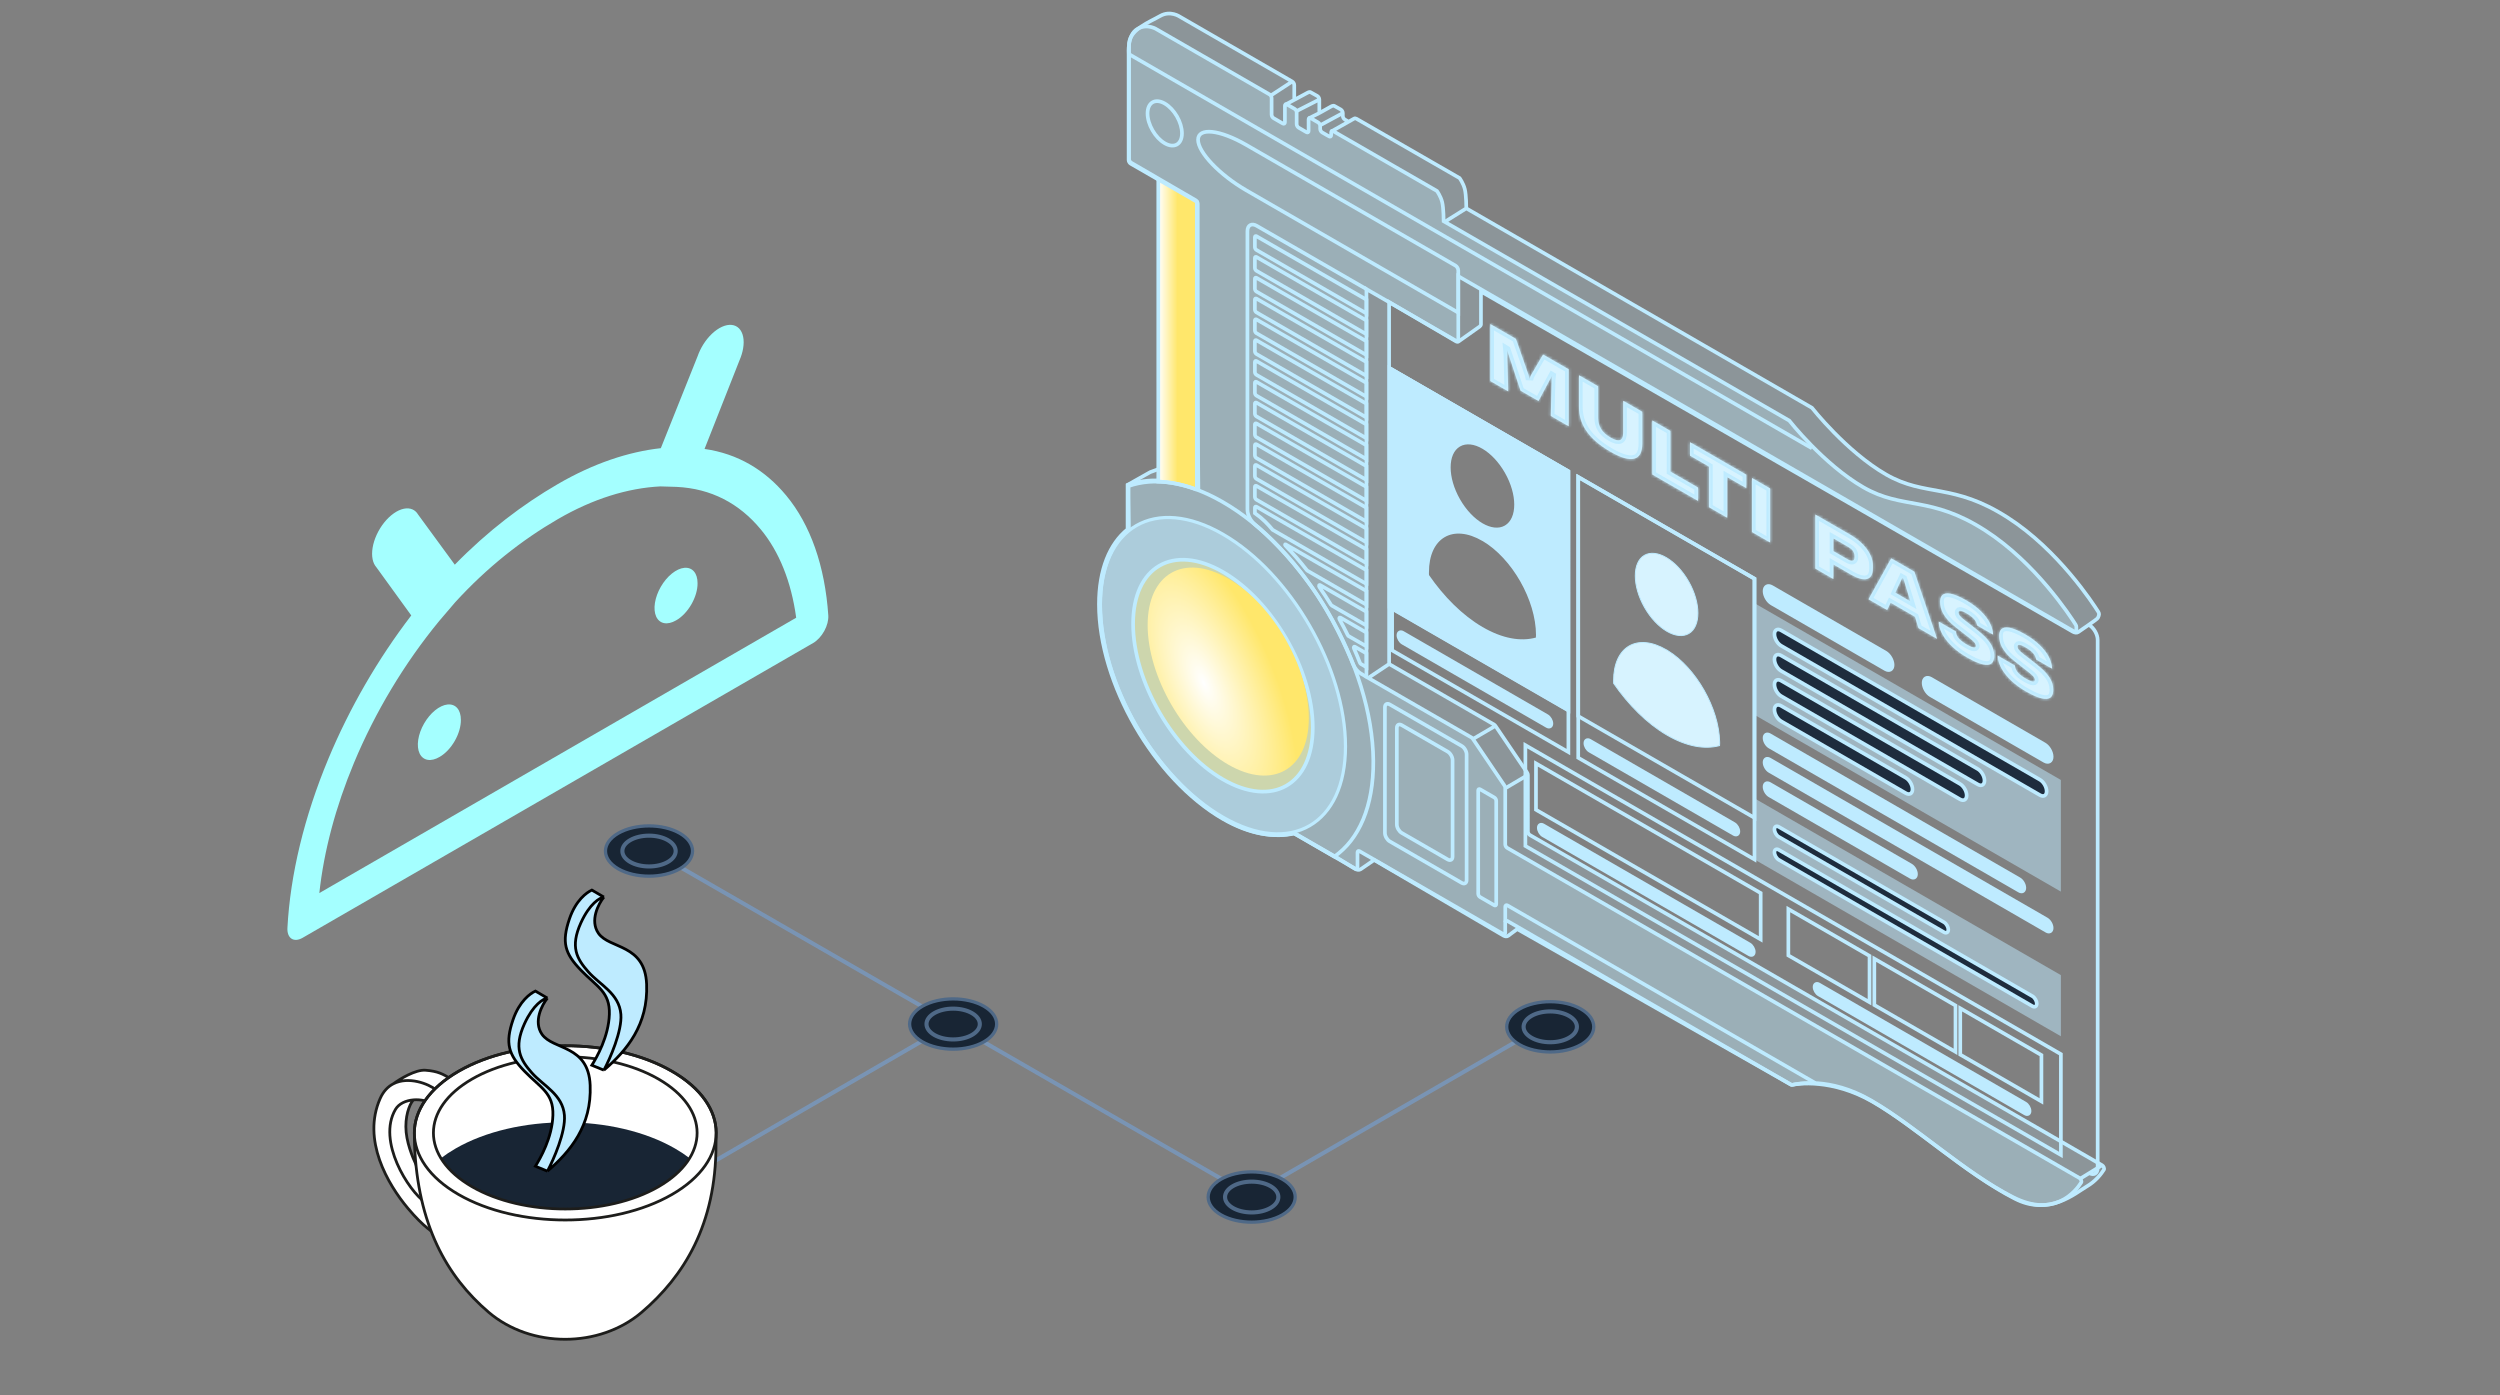 <svg width="896" height="500" viewBox="0 0 896 500" fill="none" xmlns="http://www.w3.org/2000/svg">
<rect x="0" y="0" width="896" height="500" fill="#808080" stroke="none"/>
<path fill-rule="evenodd" clip-rule="evenodd" d="M141.13 183.989C142.342 183.136 143.569 182.571 144.73 182.33C145.891 182.089 146.962 182.178 147.872 182.589C148.688 182.958 149.358 183.58 149.85 184.421L162.998 202.381C174.848 190.246 187.393 180.76 199.931 173.486C212.675 166.092 225.156 161.922 236.839 160.625L250.047 127.607C250.538 126.206 251.206 124.817 252.018 123.512C252.928 122.049 253.999 120.725 255.16 119.625C256.321 118.525 257.548 117.673 258.76 117.126C259.973 116.578 261.144 116.347 262.198 116.446C263.252 116.545 264.165 116.973 264.879 117.702C265.593 118.431 266.092 119.444 266.343 120.676C266.595 121.909 266.593 123.333 266.338 124.857C266.106 126.246 265.668 127.689 265.05 129.11L252.508 160.904C264.39 162.605 274.144 168.387 281.78 177.59C290.473 188.068 295.659 202.843 296.862 220.562C296.976 222.241 296.455 224.263 295.425 226.141C294.394 228.02 292.947 229.584 291.431 230.46L108.449 336.114C106.945 336.982 105.508 337.094 104.479 336.422C103.449 335.751 102.919 334.356 103.014 332.568C104.026 313.465 109.066 292.63 117.667 271.992C125.267 253.758 135.429 236.197 147.396 220.573L134.839 203.236C134.221 202.53 133.783 201.592 133.551 200.471C133.296 199.242 133.295 197.819 133.546 196.297C133.797 194.774 134.296 193.185 135.01 191.631C135.725 190.078 136.638 188.595 137.692 187.278C138.746 185.962 139.918 184.841 141.13 183.989ZM157.412 222.557C144.979 237.671 134.474 255.16 126.867 273.412C120.286 289.202 116.058 305.122 114.45 320.072L285.354 221.392C283.598 208.517 279.27 197.7 272.638 189.707C264.906 180.387 254.855 175.1 242.471 174.498L236.657 174.326C225.037 174.918 212.579 178.725 199.957 186.048M157.412 222.557L163.098 215.9C174.562 203.327 187.096 193.509 199.957 186.048" fill="#A4FFFF"/>
<path d="M238.007 223.325C239.275 223.571 240.766 223.233 242.291 222.352C243.308 221.785 244.319 220.985 245.263 220C246.206 219.015 247.064 217.864 247.783 216.618C248.503 215.371 249.07 214.053 249.452 212.743C249.833 211.433 250.02 210.157 250.003 208.992C250.003 207.23 249.551 205.769 248.703 204.793C247.856 203.818 246.652 203.371 245.243 203.511C243.834 203.65 242.283 204.369 240.787 205.576C239.291 206.784 237.917 208.426 236.839 210.294C235.76 212.163 235.026 214.174 234.728 216.074C234.43 217.973 234.583 219.676 235.167 220.967C235.75 222.258 236.739 223.078 238.007 223.325Z" fill="#A4FFFF"/>
<path d="M153.277 272.322C154.562 272.54 156.066 272.169 157.596 271.255C158.603 270.674 159.599 269.867 160.528 268.882C161.456 267.896 162.298 266.752 163.003 265.515C163.709 264.278 164.265 262.974 164.638 261.679C165.011 260.384 165.194 259.123 165.177 257.97C165.177 256.202 164.721 254.737 163.868 253.762C163.015 252.787 161.803 252.345 160.386 252.493C158.969 252.642 157.412 253.374 155.913 254.595C154.414 255.817 153.04 257.474 151.967 259.355C150.894 261.235 150.17 263.254 149.887 265.155C149.604 267.056 149.776 268.753 150.379 270.029C150.983 271.305 151.992 272.103 153.277 272.322Z" fill="#A4FFFF"/>
<path d="M447 429L556 366" stroke="#7994B4" stroke-width="1.472" stroke-miterlimit="10"/>
<path d="M227 433L341 367" stroke="#7994B4" stroke-width="1.472" stroke-miterlimit="10"/>
<path d="M449 429L232 304" stroke="#7994B4" stroke-width="1.472" stroke-miterlimit="10"/>
<path d="M459.638 435.387C453.544 438.906 443.666 438.906 437.571 435.387C431.476 431.869 431.476 426.158 437.571 422.64C443.666 419.12 453.544 419.12 459.638 422.64C465.733 426.158 465.733 431.869 459.638 435.387Z" fill="#182534" stroke="#4F6987" stroke-width="1.178" stroke-miterlimit="10"/>
<path d="M448.609 434.537C453.887 434.537 458.163 432.065 458.163 429.017C458.163 425.966 453.887 423.496 448.609 423.496C443.333 423.496 439.055 425.966 439.055 429.017C439.055 432.065 443.333 434.537 448.609 434.537Z" fill="#182534" stroke="#4F6987" stroke-width="1.472" stroke-miterlimit="10"/>
<path d="M566.638 374.387C560.544 377.906 550.666 377.906 544.571 374.387C538.476 370.869 538.476 365.158 544.571 361.64C550.666 358.12 560.544 358.12 566.638 361.64C572.733 365.158 572.733 370.869 566.638 374.387Z" fill="#182534" stroke="#4F6987" stroke-width="1.178" stroke-miterlimit="10"/>
<path d="M555.609 373.537C560.887 373.537 565.163 371.065 565.163 368.017C565.163 364.966 560.887 362.496 555.609 362.496C550.333 362.496 546.055 364.966 546.055 368.017C546.055 371.065 550.333 373.537 555.609 373.537Z" fill="#182534" stroke="#4F6987" stroke-width="1.472" stroke-miterlimit="10"/>
<path d="M352.638 373.387C346.544 376.906 336.666 376.906 330.571 373.387C324.476 369.869 324.476 364.158 330.571 360.64C336.666 357.12 346.544 357.12 352.638 360.64C358.733 364.158 358.733 369.869 352.638 373.387Z" fill="#182534" stroke="#4F6987" stroke-width="1.178" stroke-miterlimit="10"/>
<path d="M341.609 372.537C346.887 372.537 351.163 370.065 351.163 367.017C351.163 363.966 346.887 361.496 341.609 361.496C336.333 361.496 332.055 363.966 332.055 367.017C332.055 370.065 336.333 372.537 341.609 372.537Z" fill="#182534" stroke="#4F6987" stroke-width="1.472" stroke-miterlimit="10"/>
<path d="M243.638 311.387C237.544 314.906 227.666 314.906 221.571 311.387C215.476 307.869 215.476 302.158 221.571 298.64C227.666 295.12 237.544 295.12 243.638 298.64C249.733 302.158 249.733 307.869 243.638 311.387Z" fill="#182534" stroke="#4F6987" stroke-width="1.178" stroke-miterlimit="10"/>
<path d="M232.609 310.537C237.887 310.537 242.163 308.065 242.163 305.017C242.163 301.966 237.887 299.496 232.609 299.496C227.333 299.496 223.055 301.966 223.055 305.017C223.055 308.065 227.333 310.537 232.609 310.537Z" fill="#182534" stroke="#4F6987" stroke-width="1.472" stroke-miterlimit="10"/>
<path d="M146.201 433.066C138.947 424.414 129.667 408.557 136.241 393.717C137.403 391.094 139.069 389.422 140.964 388.438C143.316 386.703 148.915 383.299 152.49 383.57C156.959 383.908 158.819 384.959 161.61 386.699L158.172 400.736L157.807 398.739C156.539 395.471 152.189 393.877 148.226 394.19C147.332 394.963 145.458 398.436 145.458 403.78C145.458 409.125 147.911 414.886 149.094 417.395L152.49 431.008L156.326 442.372C155.522 441.922 151.896 439.859 146.201 433.066Z" fill="white"/>
<path d="M156.326 390.636C153.535 388.379 146.331 385.651 140.964 388.438M156.326 390.636C159.017 389.904 161.61 386.699 161.61 386.699M156.326 390.636L158.172 400.736M152.49 431.008L156.326 442.372C155.522 441.922 151.896 439.859 146.201 433.066C138.947 424.414 129.667 408.557 136.241 393.717C137.403 391.094 139.069 389.422 140.964 388.438M152.49 431.008C146.393 426.864 135.057 408.939 141.737 397.607C142.968 395.519 145.506 394.405 148.226 394.19M152.49 431.008L149.094 417.395C147.911 414.886 145.458 409.125 145.458 403.78C145.458 398.436 147.332 394.963 148.226 394.19M158.172 400.736C158.172 396.13 152.926 393.819 148.226 394.19M158.172 400.736L161.61 386.699M140.964 388.438C143.316 386.703 148.915 383.299 152.49 383.57C156.959 383.908 158.819 384.959 161.61 386.699" stroke="#1D1D1B" stroke-miterlimit="10"/>
<path d="M256.681 405.832C256.597 397.904 251.317 389.992 240.839 383.943C219.715 371.748 185.467 371.748 164.343 383.943C153.738 390.065 148.458 398.096 148.5 406.12C148.505 406.989 148.567 410.24 148.567 410.24C149.742 438.896 159.994 457.404 175.14 470.316C190.285 483.229 214.842 483.229 229.988 470.316C245.134 457.404 256.615 438.896 256.615 410.24C256.615 410.24 256.69 406.731 256.681 405.832Z" fill="white" stroke="#1D1D1B" stroke-miterlimit="10"/>
<path d="M169.189 425.319C187.642 435.973 217.562 435.973 236.015 425.319C241.18 422.338 244.899 418.838 247.173 415.11C245.607 413.907 243.877 412.753 241.981 411.659C220.233 399.103 184.971 399.103 163.223 411.659C161.327 412.753 159.597 413.907 158.031 415.11C160.305 418.838 164.024 422.338 169.189 425.319Z" fill="#182534"/>
<path fill-rule="evenodd" clip-rule="evenodd" d="M164.343 428.104C185.467 440.299 219.715 440.299 240.839 428.104C261.963 415.909 261.963 396.138 240.839 383.943C219.715 371.748 185.467 371.748 164.343 383.943C143.219 396.138 143.219 415.909 164.343 428.104ZM169.178 425.313C187.631 435.966 217.551 435.966 236.004 425.313C254.458 414.66 254.458 397.387 236.004 386.734C217.551 376.081 187.631 376.081 169.178 386.734C150.724 397.387 150.724 414.66 169.178 425.313Z" stroke="#1D1D1B" stroke-miterlimit="10"/>
<path d="M196.201 419.747L191.883 417.98C193.649 415.123 197.901 407.745 198.161 399.725C198.421 391.705 193.739 389.883 187.957 383.9C182.175 377.917 180.993 373.928 183.854 365.518C186.143 358.789 190.074 356.037 191.883 355.199L196.201 357.719C194.238 360.14 191.098 366.12 194.238 370.674C198.164 376.366 210.923 374.404 211.512 388.929C212.101 403.455 204.446 412.68 196.201 419.747Z" fill="#BEEBFF"/>
<path d="M196.201 419.747L191.883 417.98C193.649 415.123 197.901 407.745 198.161 399.725C198.421 391.705 193.739 389.883 187.957 383.9C182.175 377.917 180.993 373.928 183.854 365.518C186.143 358.789 190.074 356.037 191.883 355.199L196.201 357.719M196.201 419.747C198.426 415.559 202.757 405.692 202.286 399.725C201.697 392.266 194.739 389.171 190.617 384.507C186.495 379.843 184.031 375.581 187.957 366.944C191.098 360.035 194.762 357.915 196.201 357.719M196.201 419.747C204.446 412.68 212.101 403.455 211.512 388.929C210.923 374.404 198.164 376.366 194.238 370.674C191.098 366.12 194.238 360.14 196.201 357.719" stroke="black"/>
<path d="M216.436 383.548L212.117 381.781C213.884 378.923 218.135 371.546 218.395 363.526C218.655 355.506 213.973 353.684 208.191 347.701C202.41 341.718 201.227 337.729 204.089 329.318C206.378 322.59 210.308 319.838 212.117 319L216.436 321.519C214.473 323.94 211.332 329.921 214.473 334.475C218.399 340.167 231.158 338.204 231.746 352.73C232.335 367.256 224.68 376.481 216.436 383.548Z" fill="#BEEBFF"/>
<path d="M216.436 383.548L212.117 381.781C213.884 378.923 218.135 371.546 218.395 363.526C218.655 355.506 213.973 353.684 208.191 347.701C202.41 341.718 201.227 337.729 204.089 329.318C206.378 322.59 210.308 319.838 212.117 319L216.436 321.519M216.436 383.548C218.66 379.36 222.992 369.493 222.521 363.526C221.932 356.067 214.974 352.972 210.852 348.308C206.729 343.644 204.266 339.382 208.191 330.745C211.332 323.836 214.996 321.716 216.436 321.519M216.436 383.548C224.68 376.481 232.335 367.256 231.746 352.73C231.158 338.204 218.399 340.167 214.473 334.475C211.332 329.921 214.473 323.94 216.436 321.519" stroke="black"/>
<path d="M748.727 224C750.424 224.979 751.799 227.362 751.799 229.321L751.807 418.629C751.807 420.588 750.431 421.383 748.734 420.403" stroke="#BEEBFF" stroke-width="1.322" stroke-miterlimit="10"/>
<path d="M472.844 35.662C472.844 35.194 472.515 34.625 472.11 34.391L469.705 33.05C469.3 32.816 468.632 33.231 468.632 33.231L463.862 35.79L463.862 30.489C463.862 30.021 463.532 29.452 463.127 29.218L422.848 5.973C422.843 5.969 419.453 3.612 415.762 5.742C412.075 7.871 405.179 10.421 404.66 15.433L404.66 57.041C404.66 57.508 404.989 58.078 405.394 58.312L428.545 71.769C428.95 72.003 429.279 72.573 429.279 73.04L429.279 169.208C419.818 165.529 419.523 166.632 412.377 169.163L412.245 169.21L404.247 173.713L404.553 189.751C398.149 194.942 394.297 204.144 394.298 216.608C394.299 244.931 414.189 279.37 438.725 293.529C448.198 298.996 456.889 300.349 464.099 298.678L479.138 307.357L485.593 311.349C486.377 311.834 487.133 311.904 487.661 311.54L492.5 308.214L538.796 335.293C539.448 335.675 540.07 335.718 540.505 335.407C541.228 334.889 542.446 334.004 543.775 332.982L641.897 388.739C642.051 388.828 642.2 388.859 642.325 388.828C643.933 388.413 656.537 386.426 671.247 394.915C687.091 404.059 704.538 420.61 722.186 429.636C734.502 435.935 743.828 427.578 747.895 425.218C751.147 423.331 753.14 420.64 754.024 419.236C754.285 418.821 753.932 417.937 753.378 417.617L548.331 299.284C547.926 299.05 547.597 298.48 547.597 298.013L547.596 277.742C547.596 277.482 547.492 277.176 547.314 276.912L535.964 260.146C535.836 259.957 535.677 259.803 535.514 259.709L497.862 237.98L497.857 108.277L521.85 122.354C522.178 122.547 522.492 122.568 522.711 122.413L529.772 117.414C529.772 117.414 530.774 116.889 530.774 116.249L530.773 104.484L742.888 226.397C743.634 226.826 744.344 226.876 744.847 226.531C746.653 225.297 750.974 222.327 751.552 221.79C752.286 221.109 752.286 220.085 752.286 220.085C752.286 219.842 752.199 219.562 752.04 219.309C750.163 216.315 737.732 197.184 719.646 185.547C699.983 172.896 690.175 178.255 675.936 170.038C661.698 161.821 649.398 146.157 649.398 146.157L525.525 74.671C525.525 74.654 525.524 69.96 524.99 67.802C524.455 65.641 523.117 63.827 523.117 63.827L486.164 42.563C485.864 42.39 485.576 42.361 485.362 42.481L484.845 42.771L483.344 43.615L482.002 42.841C481.597 42.607 481.268 42.037 481.268 41.57L481.268 40.523C481.268 40.056 480.939 39.486 480.534 39.252L478.233 37.963C477.828 37.73 477.122 38.131 477.122 38.131L472.844 40.524L472.844 39.871L472.844 35.662Z" fill="#BEEBFF" fill-opacity="0.2"/>
<path d="M472.844 35.662C472.844 35.194 472.515 34.625 472.11 34.391L469.705 33.05C469.3 32.816 468.632 33.231 468.632 33.231L463.862 35.79M472.844 35.662L472.844 39.871L472.844 40.524M472.844 35.662L468.632 37.812M481.268 40.523C481.268 40.056 480.939 39.486 480.534 39.252L478.233 37.963C477.828 37.73 477.122 38.131 477.122 38.131L472.844 40.524M481.268 40.523L481.268 41.57C481.268 42.037 481.597 42.607 482.002 42.841L483.344 43.615M481.268 40.523L473.006 44.967M525.525 74.671C525.525 74.654 525.524 69.96 524.99 67.802C524.455 65.641 523.117 63.827 523.117 63.827L486.164 42.563C485.864 42.39 485.576 42.361 485.362 42.481L484.845 42.771L483.344 43.615M525.525 74.671L649.398 146.157C649.398 146.157 661.698 161.821 675.936 170.038C690.175 178.255 699.983 172.896 719.646 185.547C737.732 197.184 750.163 216.315 752.04 219.309C752.199 219.562 752.286 219.842 752.286 220.085C752.286 220.085 752.286 221.109 751.552 221.79C750.974 222.327 746.653 225.297 744.847 226.531C744.344 226.876 743.634 226.826 742.888 226.397L530.773 104.484L530.774 116.249C530.774 116.889 529.772 117.414 529.772 117.414L522.711 122.413C522.492 122.568 522.178 122.547 521.85 122.354L497.857 108.277L497.862 237.98M525.525 74.671L517.658 79.593M497.862 237.98L535.514 259.709C535.677 259.803 535.836 259.957 535.964 260.146M497.862 237.98L490.59 242.839M535.964 260.146L547.314 276.912C547.492 277.176 547.596 277.482 547.596 277.742M535.964 260.146L528.234 264.67M547.596 277.742L547.597 298.013C547.597 298.48 547.926 299.05 548.331 299.284L753.378 417.617M547.596 277.742L539.82 282.323M753.378 417.617C753.932 417.937 754.285 418.821 754.024 419.236C753.14 420.64 751.147 423.331 747.895 425.218C743.828 427.578 734.502 435.935 722.186 429.636C704.538 420.61 687.091 404.059 671.247 394.915C656.537 386.426 643.933 388.413 642.325 388.828C642.2 388.859 642.051 388.828 641.897 388.739L543.775 332.982C542.446 334.004 541.228 334.889 540.505 335.407C540.07 335.718 539.448 335.674 538.796 335.293L492.5 308.214L487.661 311.54C487.133 311.904 486.377 311.834 485.593 311.349L479.138 307.357L464.099 298.678C456.889 300.349 448.198 298.996 438.725 293.529C414.189 279.37 394.299 244.931 394.298 216.608C394.297 204.144 398.149 194.942 404.553 189.751L404.247 173.713L412.245 169.21L412.377 169.163C419.523 166.632 419.818 165.529 429.279 169.208L429.279 73.04C429.279 72.573 428.95 72.003 428.545 71.769L405.394 58.312C404.989 58.078 404.66 57.508 404.66 57.041L404.66 15.433C405.179 10.421 412.075 7.871 415.762 5.742C419.453 3.612 422.843 5.969 422.848 5.973L463.127 29.218M753.378 417.617L745.267 422.618M463.127 29.218C463.532 29.452 463.862 30.021 463.862 30.489L463.862 35.79M463.127 29.218L455.311 34.334M477.122 47.114L483.344 43.615M464.596 39.872C464.596 39.872 465.794 39.26 466.561 38.868M469.164 42.358L472.844 40.524M468.632 37.812C468.632 37.812 467.37 38.456 466.561 38.868M468.632 37.812L466.561 38.868M463.862 35.79L460.621 37.529" stroke="#BEEBFF" stroke-width="1.322"/>
<path d="M583.845 231.553C587.243 229.562 591.971 229.829 597.235 232.916L597.813 233.256L597.806 233.242C602.836 236.37 607.385 241.495 610.717 247.346C614.069 253.233 616.18 259.839 616.313 265.854L616.32 266.434C616.31 266.727 616.306 266.97 616.288 267.22C611.015 268.645 604.487 267.556 597.399 263.416C590.269 259.251 583.674 252.641 578.337 244.912C578.317 244.599 578.288 244.291 578.314 244.019L578.315 244.011L578.315 244.003C578.31 237.834 580.445 233.544 583.845 231.553ZM589.339 199.05C591.484 197.793 594.327 198.167 597.217 199.858C600.102 201.546 602.998 204.531 605.211 208.417C607.424 212.303 608.525 216.339 608.525 219.718C608.525 223.103 607.423 225.789 605.276 227.047C603.131 228.303 600.288 227.93 597.398 226.239C594.513 224.551 591.617 221.566 589.404 217.68C587.192 213.794 586.089 209.758 586.089 206.378C586.089 202.993 587.192 200.308 589.339 199.05Z" fill="#D7F3FF" stroke="#BEEBFF" stroke-width="0.359"/>
<path d="M463.988 39.018C464.393 39.251 464.722 39.821 464.722 40.288L464.722 44.497C464.722 44.965 465.051 45.534 465.456 45.768L468.266 47.389C468.671 47.623 469 47.433 469 46.966L469 42.757C469 42.289 469.329 42.099 469.734 42.333L472.412 43.878C472.816 44.111 473.145 44.681 473.146 45.148L473.146 46.195C473.146 46.662 473.475 47.232 473.879 47.466L476.356 48.895C476.761 49.128 477.09 48.938 477.09 48.471L477.09 47.424C477.09 46.957 477.419 46.767 477.824 47L514.995 68.445C514.995 68.445 516.333 70.258 516.868 72.42C517.402 74.578 517.403 79.271 517.403 79.288L641.275 150.753C641.275 150.753 653.575 166.415 667.814 174.63C682.052 182.844 691.861 177.484 711.524 190.131C729.61 201.766 742.04 220.894 743.918 223.888C744.076 224.14 744.164 224.421 744.164 224.664L744.164 225.945C744.164 226.413 743.835 226.603 743.43 226.369L522.65 98.995L522.651 121.453C522.651 122.093 522.204 122.351 521.65 122.031L489.735 103.619L489.74 242.602L527.392 264.325C527.555 264.419 527.714 264.573 527.842 264.762L539.192 281.527C539.37 281.79 539.474 282.096 539.474 282.356L539.475 302.627C539.475 303.095 539.804 303.664 540.209 303.898L745.256 422.196C745.81 422.515 746.163 423.399 745.902 423.815C743.911 426.976 736.302 436.653 721.372 429.021C703.725 419.998 686.277 403.45 670.434 394.309C655.724 385.823 643.953 388.411 642.345 388.826C642.22 388.857 642.07 388.826 641.916 388.737L540.21 330.059C539.805 329.826 539.476 330.016 539.476 330.483L539.476 334.345C539.476 334.812 539.147 335.002 538.742 334.769L487.263 305.069C486.859 304.836 486.53 305.026 486.53 305.493L486.53 310.976C486.53 311.443 486.201 311.633 485.796 311.4L478.708 307.31L463.669 298.634C456.458 300.307 447.768 298.955 438.295 293.49C413.759 279.334 393.869 244.899 393.868 216.575C393.867 204.112 397.719 194.909 404.123 189.717L404.122 173.847L404.254 173.8C411.401 171.268 420.038 171.644 429.499 175.321L428.566 72.958C428.566 72.491 428.237 71.921 427.832 71.688L405.233 58.65C404.829 58.416 404.499 57.846 404.499 57.379L404.498 19.332C404.496 19.308 403.953 12.508 407.639 10.379C411.33 8.247 414.721 10.604 414.725 10.608L455.005 33.846C455.41 34.08 455.739 34.65 455.739 35.117L455.739 41.092C455.739 41.559 456.068 42.129 456.473 42.362L459.776 44.268C460.181 44.501 460.51 44.311 460.51 43.844L460.51 37.858C460.51 37.391 460.839 37.201 461.244 37.435L463.988 39.018Z" fill="#BEEBFF" fill-opacity="0.3" stroke="#BEEBFF" stroke-width="1.322"/>
<path d="M438.292 191.463C462.552 205.458 482.22 239.506 482.221 267.509C482.222 295.513 462.556 306.869 438.296 292.873C414.036 278.877 394.369 244.83 394.368 216.827C394.367 188.824 414.032 177.467 438.292 191.463Z" fill="#BEEBFF" fill-opacity="0.5" stroke="#BEEBFF" stroke-width="1.152"/>
<path d="M438.301 279.331C456.083 289.59 470.497 281.266 470.497 260.74C470.496 240.214 456.08 215.258 438.298 205C420.517 194.742 406.102 203.065 406.103 223.591C406.104 244.117 420.519 269.073 438.301 279.331Z" fill="#FFE76B" fill-opacity="0.4" stroke="#BEEBFF" stroke-width="1.322" stroke-miterlimit="10"/>
<path d="M440.199 274.033C456.151 283.235 469.082 275.768 469.081 257.354C469.08 238.941 456.148 216.553 440.196 207.35C424.244 198.148 411.313 205.615 411.314 224.029C411.314 242.442 424.247 264.83 440.199 274.033Z" fill="url(#paint0_radial_23481_157123)"/>
<path d="M417.446 51.346C420.855 53.312 423.618 51.717 423.618 47.782C423.618 43.847 420.855 39.062 417.446 37.096C414.037 35.129 411.274 36.725 411.274 40.66C411.274 44.595 414.037 49.379 417.446 51.346Z" stroke="#BEEBFF" stroke-width="1.322" stroke-miterlimit="10"/>
<path d="M522.642 96.929L522.643 112.052L446.686 68.222C437.13 62.708 429.383 54.594 429.383 50.098C429.383 45.601 437.13 46.427 446.685 51.941L521.638 95.191C522.192 95.511 522.642 96.29 522.642 96.929Z" stroke="#BEEBFF" stroke-width="1.322" stroke-miterlimit="10"/>
<path d="M428.948 175.499L428.945 72.319L415.125 64.348L415.129 172.621C419.45 172.736 424.085 173.675 428.948 175.496L428.948 175.499Z" fill="url(#paint1_linear_23481_157123)" stroke="#BEEBFF" stroke-width="1.322" stroke-miterlimit="10"/>
<path d="M464.051 298.813L478.231 306.994C487.014 300.883 492.324 289.066 492.193 272.675C491.92 238.397 467.646 196.756 438.087 179.832C425.359 172.543 413.675 170.954 404.477 174.213L404.478 189.922" stroke="#BEEBFF" stroke-width="1.322" stroke-miterlimit="10"/>
<path d="M404.5 19.336L649.401 160.668" stroke="#BEEBFF" stroke-width="1.322" stroke-miterlimit="10"/>
<path d="M489.743 242.579L487.742 241.425C486.582 240.756 485.507 239.439 484.901 237.947C482.841 232.873 477.464 220.57 469.804 209.938C461.499 198.405 453.633 191.188 449.698 187.92C448.171 186.651 447.082 184.463 447.082 182.657L447.078 82.853C447.078 80.729 448.57 79.868 450.409 80.929L489.737 103.616" stroke="#BEEBFF" stroke-width="1.322" stroke-miterlimit="10"/>
<path d="M450.328 84.665L489.736 107.406L489.736 112.335L450.328 89.595C450.008 89.41 449.75 88.963 449.75 88.594L449.75 84.999C449.75 84.63 450.008 84.481 450.328 84.665Z" stroke="#BEEBFF" stroke-width="1.322" stroke-miterlimit="10"/>
<path d="M450.328 92.122L489.736 114.863L489.736 119.792L450.328 97.052C450.008 96.867 449.75 96.42 449.75 96.051L449.75 92.456C449.75 92.087 450.008 91.938 450.328 92.122Z" stroke="#BEEBFF" stroke-width="1.322" stroke-miterlimit="10"/>
<path d="M450.328 99.579L489.736 122.32L489.736 127.249L450.328 104.509C450.008 104.324 449.75 103.877 449.75 103.508L449.75 99.913C449.75 99.544 450.008 99.395 450.328 99.579Z" stroke="#BEEBFF" stroke-width="1.322" stroke-miterlimit="10"/>
<path d="M450.328 107.036L489.736 129.777L489.736 134.706L450.328 111.966C450.008 111.781 449.75 111.334 449.75 110.965L449.75 107.37C449.75 107.001 450.008 106.852 450.328 107.036Z" stroke="#BEEBFF" stroke-width="1.322" stroke-miterlimit="10"/>
<path d="M450.328 114.497L489.736 137.238L489.736 142.167L450.328 119.427C450.008 119.242 449.75 118.795 449.75 118.426L449.75 114.831C449.75 114.462 450.008 114.313 450.328 114.497Z" stroke="#BEEBFF" stroke-width="1.322" stroke-miterlimit="10"/>
<path d="M450.328 121.958L489.736 144.699L489.736 149.628L450.328 126.888C450.008 126.703 449.75 126.256 449.75 125.887L449.75 122.292C449.75 121.923 450.008 121.774 450.328 121.958Z" stroke="#BEEBFF" stroke-width="1.322" stroke-miterlimit="10"/>
<path d="M450.328 129.415L489.736 152.156L489.736 157.085L450.328 134.345C450.008 134.16 449.75 133.713 449.75 133.344L449.75 129.749C449.75 129.38 450.008 129.231 450.328 129.415Z" stroke="#BEEBFF" stroke-width="1.322" stroke-miterlimit="10"/>
<path d="M450.328 136.872L489.736 159.613L489.736 164.542L450.328 141.802C450.008 141.617 449.75 141.17 449.75 140.801L449.75 137.206C449.75 136.837 450.008 136.688 450.328 136.872Z" stroke="#BEEBFF" stroke-width="1.322" stroke-miterlimit="10"/>
<path d="M450.328 144.329L489.736 167.07L489.736 171.999L450.328 149.259C450.008 149.074 449.75 148.627 449.75 148.258L449.75 144.663C449.75 144.294 450.008 144.145 450.328 144.329Z" stroke="#BEEBFF" stroke-width="1.322" stroke-miterlimit="10"/>
<path d="M450.328 151.79L489.736 174.531L489.736 179.46L450.328 156.72C450.008 156.535 449.75 156.088 449.75 155.719L449.75 152.124C449.75 151.755 450.008 151.606 450.328 151.79Z" stroke="#BEEBFF" stroke-width="1.322" stroke-miterlimit="10"/>
<path d="M450.328 159.247L489.736 181.988L489.736 186.917L450.328 164.177C450.008 163.992 449.75 163.545 449.75 163.176L449.75 159.581C449.75 159.212 450.008 159.063 450.328 159.247Z" stroke="#BEEBFF" stroke-width="1.322" stroke-miterlimit="10"/>
<path d="M450.328 166.704L489.736 189.445L489.736 194.374L450.328 171.634C450.008 171.449 449.75 171.002 449.75 170.633L449.75 167.038C449.75 166.669 450.008 166.52 450.328 166.704Z" stroke="#BEEBFF" stroke-width="1.322" stroke-miterlimit="10"/>
<path d="M450.328 174.161L489.736 196.902L489.736 201.831L450.328 179.091C450.008 178.906 449.75 178.459 449.75 178.09L449.75 174.495C449.75 174.126 450.008 173.977 450.328 174.161Z" stroke="#BEEBFF" stroke-width="1.322" stroke-miterlimit="10"/>
<path d="M489.742 209.291L456.108 189.882C454.533 187.971 452.566 185.884 449.758 183.916L449.758 181.956C449.758 181.587 450.016 181.438 450.336 181.622L489.744 204.363L489.744 209.292L489.742 209.291Z" stroke="#BEEBFF" stroke-width="1.322" stroke-miterlimit="10"/>
<path d="M487.77 237.984L489.742 239.122L489.742 234.194L485.618 231.815C485.262 231.61 485.059 231.952 485.258 232.403C486.008 234.098 486.721 235.802 487.393 237.518C487.472 237.719 487.614 237.894 487.77 237.984Z" stroke="#BEEBFF" stroke-width="1.322" stroke-miterlimit="10"/>
<path d="M468.531 204.507L489.744 216.748L489.744 211.82L460.767 195.099C460.535 194.965 460.471 195.3 460.687 195.523C463.376 198.313 465.964 201.288 468.422 204.409C468.455 204.45 468.49 204.484 468.528 204.506L468.531 204.507Z" stroke="#BEEBFF" stroke-width="1.322" stroke-miterlimit="10"/>
<path d="M477.292 217.019L489.743 224.203L489.743 219.275L473.172 209.714C472.751 209.471 472.574 209.986 472.912 210.471C474.33 212.508 475.694 214.596 477.001 216.72C477.082 216.851 477.186 216.958 477.292 217.019Z" stroke="#BEEBFF" stroke-width="1.322" stroke-miterlimit="10"/>
<path d="M483.347 227.97L489.745 231.661L489.744 226.733L480.416 221.351C480.035 221.131 479.834 221.543 480.094 222.013C481.11 223.848 482.081 225.706 483.006 227.582C483.089 227.75 483.215 227.891 483.347 227.968L483.347 227.97Z" stroke="#BEEBFF" stroke-width="1.322" stroke-miterlimit="10"/>
<path d="M539.485 330.459L539.484 324.964C539.484 324.456 539.842 324.249 540.282 324.503L650.602 388.166" stroke="#BEEBFF" stroke-width="1.322" stroke-miterlimit="10"/>
<path d="M523.879 267.353L498.104 252.483C497.136 251.925 496.352 252.378 496.352 253.495L496.353 298.527C496.353 299.644 497.138 301.002 498.105 301.56L523.881 316.429C524.849 316.988 525.633 316.535 525.633 315.418L525.632 270.386C525.632 269.269 524.847 267.911 523.879 267.353Z" stroke="#BEEBFF" stroke-width="1.322" stroke-miterlimit="10"/>
<path d="M518.848 269.395L502.377 259.893C501.409 259.335 500.625 259.788 500.625 260.905L500.626 295.489C500.626 296.606 501.411 297.964 502.378 298.522L518.85 308.024C519.817 308.582 520.602 308.129 520.602 307.012L520.6 272.428C520.6 271.311 519.816 269.953 518.848 269.395Z" stroke="#BEEBFF" stroke-width="1.322" stroke-miterlimit="10"/>
<path d="M535.575 285.834L530.457 282.881C530.088 282.669 529.789 282.841 529.789 283.267L529.79 320.351C529.791 320.777 530.089 321.294 530.458 321.507L535.577 324.459C535.946 324.672 536.245 324.499 536.245 324.074L536.243 286.99C536.243 286.564 535.944 286.047 535.575 285.834Z" stroke="#BEEBFF" stroke-width="1.322" stroke-miterlimit="10"/>
<mask id="path-58-inside-1_23481_157123" fill="white">
<path d="M540.072 125.298L540.047 125.283L540.225 127.248L540.545 140.275L534.118 136.567L534.117 116.141L543.311 121.446L547.826 134.359L548.17 136.001L548.54 134.744L553.028 127.054L562.222 132.36L562.222 152.786L555.796 149.077L556.127 136.438L556.305 134.652L556.267 134.63L551.396 143.732L544.957 140.015L540.072 125.298Z"/>
<path d="M588.592 147.578L588.592 159.005C588.592 160.543 588.35 161.761 587.866 162.66C587.381 163.559 586.663 164.133 585.711 164.385C584.759 164.636 583.573 164.558 582.153 164.153C580.742 163.752 579.106 163.015 577.244 161.94C575.204 160.763 573.465 159.544 572.028 158.283C570.592 157.022 569.419 155.724 568.509 154.39C567.608 153.06 566.949 151.691 566.532 150.281C566.116 148.862 565.907 147.411 565.907 145.927L565.907 134.486L572.767 138.446L572.768 149.9C572.768 151.294 573.125 152.575 573.839 153.742C574.553 154.91 575.696 155.947 577.269 156.855C578.06 157.311 578.736 157.602 579.297 157.728C579.858 157.854 580.321 157.838 580.686 157.681C581.052 157.514 581.32 157.21 581.49 156.768C581.66 156.326 581.745 155.764 581.745 155.08L581.744 143.626L588.592 147.578Z"/>
<path d="M592.17 170.068L592.17 150.694L598.681 154.439L598.682 169.024L608.594 174.745L608.594 179.547L592.17 170.068Z"/>
<path d="M619.039 171.015L619.039 185.575L612.516 181.81L612.515 167.25L605.689 163.311L605.689 158.483L625.865 170.127L625.865 174.954L619.039 171.015Z"/>
<path d="M627.911 190.695L627.91 171.307L634.422 175.065L634.423 194.452L627.911 190.695Z"/>
<path d="M671.24 203.74C671.24 204.841 671.051 205.705 670.672 206.331C670.3 206.954 669.772 207.349 669.086 207.516C668.4 207.684 667.581 207.638 666.629 207.379C665.677 207.12 664.62 206.655 663.458 205.984L657.08 202.303L657.08 207.528L650.593 203.784L650.592 184.397L663.191 191.668C664.394 192.362 665.487 193.133 666.471 193.983C667.464 194.838 668.311 195.736 669.013 196.679C669.723 197.627 670.272 198.601 670.659 199.601C671.047 200.593 671.24 201.58 671.24 202.562L671.24 203.74ZM664.644 199.242C664.644 198.866 664.588 198.522 664.475 198.209C664.37 197.901 664.22 197.618 664.027 197.362C663.833 197.105 663.595 196.865 663.313 196.642C663.038 196.424 662.732 196.217 662.393 196.022L657.092 192.962L657.092 197.508L662.26 200.491C662.575 200.672 662.873 200.806 663.155 200.892C663.446 200.983 663.7 201.01 663.918 200.974C664.144 200.934 664.321 200.823 664.45 200.641C664.58 200.451 664.644 200.172 664.644 199.805L664.644 199.242Z"/>
<path d="M669.667 214.792L677.8 200.098L686.127 204.904L694.261 228.985L687.568 225.123L686.333 221.068L677.595 216.025L676.36 218.655L669.667 214.792ZM679.289 212.406L684.651 215.5L682.194 207.423L681.758 207.172L679.289 212.406Z"/>
<path d="M714.728 235.034C714.736 237.13 713.905 238.213 712.234 238.282C710.564 238.342 708.103 237.434 704.852 235.558C703.206 234.608 701.757 233.589 700.506 232.5C699.264 231.416 698.219 230.313 697.372 229.192C696.532 228.076 695.899 226.968 695.471 225.868C695.044 224.767 694.83 223.73 694.83 222.757L701.002 226.319C701.027 226.658 701.095 227.009 701.208 227.373C701.321 227.728 701.519 228.099 701.801 228.483C702.084 228.868 702.471 229.271 702.963 229.692C703.464 230.109 704.113 230.547 704.912 231.008C705.59 231.4 706.138 231.674 706.558 231.83C706.986 231.992 707.316 232.072 707.55 232.07C707.792 232.073 707.954 232.017 708.035 231.901C708.123 231.782 708.168 231.641 708.168 231.479C708.168 231.308 708.131 231.133 708.059 230.955C707.994 230.781 707.881 230.592 707.72 230.388C707.566 230.18 707.361 229.959 707.102 229.724C706.844 229.482 706.526 229.208 706.146 228.904L700.906 224.804C699.857 223.985 698.973 223.18 698.255 222.39C697.545 221.605 696.972 220.835 696.536 220.08C696.1 219.324 695.79 218.586 695.604 217.864C695.419 217.134 695.326 216.415 695.326 215.706C695.326 215.211 695.386 214.755 695.507 214.338C695.636 213.926 695.842 213.58 696.124 213.299C696.415 213.022 696.794 212.831 697.262 212.726C697.73 212.62 698.307 212.629 698.993 212.751C699.687 212.879 700.498 213.133 701.426 213.515C702.362 213.893 703.435 214.431 704.645 215.13C706.315 216.094 707.752 217.098 708.954 218.141C710.164 219.19 711.161 220.247 711.943 221.314C712.734 222.376 713.319 223.427 713.698 224.465C714.086 225.508 714.3 226.511 714.34 227.473L708.603 224.162C708.539 223.809 708.434 223.458 708.288 223.11C708.151 222.766 707.937 222.416 707.647 222.061C707.364 221.702 706.985 221.333 706.509 220.956C706.033 220.579 705.432 220.181 704.706 219.762C704.141 219.436 703.677 219.211 703.314 219.087C702.951 218.954 702.664 218.891 702.455 218.898C702.253 218.91 702.112 218.973 702.031 219.089C701.958 219.201 701.922 219.333 701.922 219.487C701.922 219.658 701.954 219.839 702.019 220.03C702.091 220.217 702.209 220.416 702.37 220.629C702.531 220.842 702.749 221.078 703.023 221.339C703.306 221.605 703.661 221.899 704.089 222.223L708.313 225.493C709.515 226.434 710.524 227.311 711.338 228.123C712.162 228.939 712.823 229.731 713.323 230.497C713.824 231.256 714.183 232.005 714.401 232.745C714.619 233.486 714.728 234.249 714.728 235.034Z"/>
<path d="M735.884 247.243C735.892 249.34 735.061 250.422 733.391 250.491C731.721 250.552 729.26 249.644 726.008 247.767C724.362 246.817 722.914 245.798 721.663 244.709C720.42 243.625 719.375 242.523 718.528 241.402C717.689 240.286 717.056 239.178 716.628 238.077C716.2 236.977 715.986 235.94 715.986 234.967L722.159 238.529C722.183 238.867 722.252 239.218 722.365 239.582C722.478 239.938 722.675 240.308 722.958 240.693C723.24 241.078 723.628 241.481 724.12 241.901C724.62 242.318 725.27 242.757 726.068 243.218C726.746 243.609 727.295 243.883 727.714 244.04C728.142 244.201 728.473 244.281 728.707 244.28C728.949 244.283 729.11 244.226 729.191 244.111C729.28 243.991 729.324 243.85 729.324 243.688C729.324 243.517 729.288 243.343 729.215 243.164C729.151 242.99 729.038 242.802 728.876 242.597C728.723 242.389 728.517 242.168 728.259 241.934C728.001 241.691 727.682 241.417 727.303 241.113L722.062 237.013C721.013 236.194 720.13 235.39 719.411 234.6C718.701 233.814 718.128 233.044 717.693 232.289C717.257 231.534 716.946 230.795 716.761 230.074C716.575 229.343 716.482 228.624 716.482 227.915C716.482 227.42 716.543 226.964 716.664 226.548C716.793 226.135 716.999 225.789 717.281 225.508C717.571 225.232 717.951 225.041 718.419 224.935C718.887 224.83 719.464 224.838 720.149 224.961C720.843 225.088 721.654 225.343 722.582 225.725C723.518 226.102 724.591 226.641 725.802 227.339C727.472 228.303 728.908 229.307 730.11 230.351C731.321 231.399 732.317 232.457 733.1 233.523C733.891 234.585 734.476 235.636 734.855 236.674C735.242 237.717 735.456 238.72 735.496 239.682L729.76 236.372C729.695 236.019 729.59 235.668 729.445 235.319C729.308 234.975 729.094 234.626 728.803 234.27C728.521 233.911 728.142 233.543 727.666 233.166C727.19 232.788 726.588 232.39 725.862 231.971C725.297 231.645 724.833 231.42 724.47 231.296C724.107 231.163 723.821 231.1 723.611 231.107C723.409 231.119 723.268 231.183 723.187 231.298C723.115 231.41 723.079 231.543 723.079 231.696C723.079 231.867 723.111 232.048 723.175 232.239C723.248 232.426 723.365 232.626 723.526 232.839C723.688 233.051 723.906 233.288 724.18 233.549C724.462 233.814 724.817 234.109 725.245 234.432L729.469 237.702C730.671 238.644 731.68 239.52 732.495 240.332C733.318 241.148 733.98 241.94 734.48 242.707C734.98 243.465 735.339 244.214 735.557 244.955C735.775 245.695 735.884 246.458 735.884 247.243Z"/>
</mask>
<path d="M540.072 125.298L540.047 125.283L540.225 127.248L540.545 140.275L534.118 136.567L534.117 116.141L543.311 121.446L547.826 134.359L548.17 136.001L548.54 134.744L553.028 127.054L562.222 132.36L562.222 152.786L555.796 149.077L556.127 136.438L556.305 134.652L556.267 134.63L551.396 143.732L544.957 140.015L540.072 125.298Z" fill="#D7F3FF"/>
<path d="M588.592 147.578L588.592 159.005C588.592 160.543 588.35 161.761 587.866 162.66C587.381 163.559 586.663 164.133 585.711 164.385C584.759 164.636 583.573 164.558 582.153 164.153C580.742 163.752 579.106 163.015 577.244 161.94C575.204 160.763 573.465 159.544 572.028 158.283C570.592 157.022 569.419 155.724 568.509 154.39C567.608 153.06 566.949 151.691 566.532 150.281C566.116 148.862 565.907 147.411 565.907 145.927L565.907 134.486L572.767 138.446L572.768 149.9C572.768 151.294 573.125 152.575 573.839 153.742C574.553 154.91 575.696 155.947 577.269 156.855C578.06 157.311 578.736 157.602 579.297 157.728C579.858 157.854 580.321 157.838 580.686 157.681C581.052 157.514 581.32 157.21 581.49 156.768C581.66 156.326 581.745 155.764 581.745 155.08L581.744 143.626L588.592 147.578Z" fill="#D7F3FF"/>
<path d="M592.17 170.068L592.17 150.694L598.681 154.439L598.682 169.024L608.594 174.745L608.594 179.547L592.17 170.068Z" fill="#D7F3FF"/>
<path d="M619.039 171.015L619.039 185.575L612.516 181.81L612.515 167.25L605.689 163.311L605.689 158.483L625.865 170.127L625.865 174.954L619.039 171.015Z" fill="#D7F3FF"/>
<path d="M627.911 190.695L627.91 171.307L634.422 175.065L634.423 194.452L627.911 190.695Z" fill="#D7F3FF"/>
<path d="M671.24 203.74C671.24 204.841 671.051 205.705 670.672 206.331C670.3 206.954 669.772 207.349 669.086 207.516C668.4 207.684 667.581 207.638 666.629 207.379C665.677 207.12 664.62 206.655 663.458 205.984L657.08 202.303L657.08 207.528L650.593 203.784L650.592 184.397L663.191 191.668C664.394 192.362 665.487 193.133 666.471 193.983C667.464 194.838 668.311 195.736 669.013 196.679C669.723 197.627 670.272 198.601 670.659 199.601C671.047 200.593 671.24 201.58 671.24 202.562L671.24 203.74ZM664.644 199.242C664.644 198.866 664.588 198.522 664.475 198.209C664.37 197.901 664.22 197.618 664.027 197.362C663.833 197.105 663.595 196.865 663.313 196.642C663.038 196.424 662.732 196.217 662.393 196.022L657.092 192.962L657.092 197.508L662.26 200.491C662.575 200.672 662.873 200.806 663.155 200.892C663.446 200.983 663.7 201.01 663.918 200.974C664.144 200.934 664.321 200.823 664.45 200.641C664.58 200.451 664.644 200.172 664.644 199.805L664.644 199.242Z" fill="#D7F3FF"/>
<path d="M669.667 214.792L677.8 200.098L686.127 204.904L694.261 228.985L687.568 225.123L686.333 221.068L677.595 216.025L676.36 218.655L669.667 214.792ZM679.289 212.406L684.651 215.5L682.194 207.423L681.758 207.172L679.289 212.406Z" fill="#D7F3FF"/>
<path d="M714.728 235.034C714.736 237.13 713.905 238.213 712.234 238.282C710.564 238.342 708.103 237.434 704.852 235.558C703.206 234.608 701.757 233.589 700.506 232.5C699.264 231.416 698.219 230.313 697.372 229.192C696.532 228.076 695.899 226.968 695.471 225.868C695.044 224.767 694.83 223.73 694.83 222.757L701.002 226.319C701.027 226.658 701.095 227.009 701.208 227.373C701.321 227.728 701.519 228.099 701.801 228.483C702.084 228.868 702.471 229.271 702.963 229.692C703.464 230.109 704.113 230.547 704.912 231.008C705.59 231.4 706.138 231.674 706.558 231.83C706.986 231.992 707.316 232.072 707.55 232.07C707.792 232.073 707.954 232.017 708.035 231.901C708.123 231.782 708.168 231.641 708.168 231.479C708.168 231.308 708.131 231.133 708.059 230.955C707.994 230.781 707.881 230.592 707.72 230.388C707.566 230.18 707.361 229.959 707.102 229.724C706.844 229.482 706.526 229.208 706.146 228.904L700.906 224.804C699.857 223.985 698.973 223.18 698.255 222.39C697.545 221.605 696.972 220.835 696.536 220.08C696.1 219.324 695.79 218.586 695.604 217.864C695.419 217.134 695.326 216.415 695.326 215.706C695.326 215.211 695.386 214.755 695.507 214.338C695.636 213.926 695.842 213.58 696.124 213.299C696.415 213.022 696.794 212.831 697.262 212.726C697.73 212.62 698.307 212.629 698.993 212.751C699.687 212.879 700.498 213.133 701.426 213.515C702.362 213.893 703.435 214.431 704.645 215.13C706.315 216.094 707.752 217.098 708.954 218.141C710.164 219.19 711.161 220.247 711.943 221.314C712.734 222.376 713.319 223.427 713.698 224.465C714.086 225.508 714.3 226.511 714.34 227.473L708.603 224.162C708.539 223.809 708.434 223.458 708.288 223.11C708.151 222.766 707.937 222.416 707.647 222.061C707.364 221.702 706.985 221.333 706.509 220.956C706.033 220.579 705.432 220.181 704.706 219.762C704.141 219.436 703.677 219.211 703.314 219.087C702.951 218.954 702.664 218.891 702.455 218.898C702.253 218.91 702.112 218.973 702.031 219.089C701.958 219.201 701.922 219.333 701.922 219.487C701.922 219.658 701.954 219.839 702.019 220.03C702.091 220.217 702.209 220.416 702.37 220.629C702.531 220.842 702.749 221.078 703.023 221.339C703.306 221.605 703.661 221.899 704.089 222.223L708.313 225.493C709.515 226.434 710.524 227.311 711.338 228.123C712.162 228.939 712.823 229.731 713.323 230.497C713.824 231.256 714.183 232.005 714.401 232.745C714.619 233.486 714.728 234.249 714.728 235.034Z" fill="#D7F3FF"/>
<path d="M735.884 247.243C735.892 249.34 735.061 250.422 733.391 250.491C731.721 250.552 729.26 249.644 726.008 247.767C724.362 246.817 722.914 245.798 721.663 244.709C720.42 243.625 719.375 242.523 718.528 241.402C717.689 240.286 717.056 239.178 716.628 238.077C716.2 236.977 715.986 235.94 715.986 234.967L722.159 238.529C722.183 238.867 722.252 239.218 722.365 239.582C722.478 239.938 722.675 240.308 722.958 240.693C723.24 241.078 723.628 241.481 724.12 241.901C724.62 242.318 725.27 242.757 726.068 243.218C726.746 243.609 727.295 243.883 727.714 244.04C728.142 244.201 728.473 244.281 728.707 244.28C728.949 244.283 729.11 244.226 729.191 244.111C729.28 243.991 729.324 243.85 729.324 243.688C729.324 243.517 729.288 243.343 729.215 243.164C729.151 242.99 729.038 242.802 728.876 242.597C728.723 242.389 728.517 242.168 728.259 241.934C728.001 241.691 727.682 241.417 727.303 241.113L722.062 237.013C721.013 236.194 720.13 235.39 719.411 234.6C718.701 233.814 718.128 233.044 717.693 232.289C717.257 231.534 716.946 230.795 716.761 230.074C716.575 229.343 716.482 228.624 716.482 227.915C716.482 227.42 716.543 226.964 716.664 226.548C716.793 226.135 716.999 225.789 717.281 225.508C717.571 225.232 717.951 225.041 718.419 224.935C718.887 224.83 719.464 224.838 720.149 224.961C720.843 225.088 721.654 225.343 722.582 225.725C723.518 226.102 724.591 226.641 725.802 227.339C727.472 228.303 728.908 229.307 730.11 230.351C731.321 231.399 732.317 232.457 733.1 233.523C733.891 234.585 734.476 235.636 734.855 236.674C735.242 237.717 735.456 238.72 735.496 239.682L729.76 236.372C729.695 236.019 729.59 235.668 729.445 235.319C729.308 234.975 729.094 234.626 728.803 234.27C728.521 233.911 728.142 233.543 727.666 233.166C727.19 232.788 726.588 232.39 725.862 231.971C725.297 231.645 724.833 231.42 724.47 231.296C724.107 231.163 723.821 231.1 723.611 231.107C723.409 231.119 723.268 231.183 723.187 231.298C723.115 231.41 723.079 231.543 723.079 231.696C723.079 231.867 723.111 232.048 723.175 232.239C723.248 232.426 723.365 232.626 723.526 232.839C723.688 233.051 723.906 233.288 724.18 233.549C724.462 233.814 724.817 234.109 725.245 234.432L729.469 237.702C730.671 238.644 731.68 239.52 732.495 240.332C733.318 241.148 733.98 241.94 734.48 242.707C734.98 243.465 735.339 244.214 735.557 244.955C735.775 245.695 735.884 246.458 735.884 247.243Z" fill="#D7F3FF"/>
<path d="M540.072 125.298L540.047 125.283L540.225 127.248L540.545 140.275L534.118 136.567L534.117 116.141L543.311 121.446L547.826 134.359L548.17 136.001L548.54 134.744L553.028 127.054L562.222 132.36L562.222 152.786L555.796 149.077L556.127 136.438L556.305 134.652L556.267 134.63L551.396 143.732L544.957 140.015L540.072 125.298Z" stroke="#BEEBFF" stroke-width="2.644" mask="url(#path-58-inside-1_23481_157123)"/>
<path d="M588.592 147.578L588.592 159.005C588.592 160.543 588.35 161.761 587.866 162.66C587.381 163.559 586.663 164.133 585.711 164.385C584.759 164.636 583.573 164.558 582.153 164.153C580.742 163.752 579.106 163.015 577.244 161.94C575.204 160.763 573.465 159.544 572.028 158.283C570.592 157.022 569.419 155.724 568.509 154.39C567.608 153.06 566.949 151.691 566.532 150.281C566.116 148.862 565.907 147.411 565.907 145.927L565.907 134.486L572.767 138.446L572.768 149.9C572.768 151.294 573.125 152.575 573.839 153.742C574.553 154.91 575.696 155.947 577.269 156.855C578.06 157.311 578.736 157.602 579.297 157.728C579.858 157.854 580.321 157.838 580.686 157.681C581.052 157.514 581.32 157.21 581.49 156.768C581.66 156.326 581.745 155.764 581.745 155.08L581.744 143.626L588.592 147.578Z" stroke="#BEEBFF" stroke-width="2.644" mask="url(#path-58-inside-1_23481_157123)"/>
<path d="M592.17 170.068L592.17 150.694L598.681 154.439L598.682 169.024L608.594 174.745L608.594 179.547L592.17 170.068Z" stroke="#BEEBFF" stroke-width="2.644" mask="url(#path-58-inside-1_23481_157123)"/>
<path d="M619.039 171.015L619.039 185.575L612.516 181.81L612.515 167.25L605.689 163.311L605.689 158.483L625.865 170.127L625.865 174.954L619.039 171.015Z" stroke="#BEEBFF" stroke-width="2.644" mask="url(#path-58-inside-1_23481_157123)"/>
<path d="M627.911 190.695L627.91 171.307L634.422 175.065L634.423 194.452L627.911 190.695Z" stroke="#BEEBFF" stroke-width="2.644" mask="url(#path-58-inside-1_23481_157123)"/>
<path d="M671.24 203.74C671.24 204.841 671.051 205.705 670.672 206.331C670.3 206.954 669.772 207.349 669.086 207.516C668.4 207.684 667.581 207.638 666.629 207.379C665.677 207.12 664.62 206.655 663.458 205.984L657.08 202.303L657.08 207.528L650.593 203.784L650.592 184.397L663.191 191.668C664.394 192.362 665.487 193.133 666.471 193.983C667.464 194.838 668.311 195.736 669.013 196.679C669.723 197.627 670.272 198.601 670.659 199.601C671.047 200.593 671.24 201.58 671.24 202.562L671.24 203.74ZM664.644 199.242C664.644 198.866 664.588 198.522 664.475 198.209C664.37 197.901 664.22 197.618 664.027 197.362C663.833 197.105 663.595 196.865 663.313 196.642C663.038 196.424 662.732 196.217 662.393 196.022L657.092 192.962L657.092 197.508L662.26 200.491C662.575 200.672 662.873 200.806 663.155 200.892C663.446 200.983 663.7 201.01 663.918 200.974C664.144 200.934 664.321 200.823 664.45 200.641C664.58 200.451 664.644 200.172 664.644 199.805L664.644 199.242Z" stroke="#BEEBFF" stroke-width="2.644" mask="url(#path-58-inside-1_23481_157123)"/>
<path d="M669.667 214.792L677.8 200.098L686.127 204.904L694.261 228.985L687.568 225.123L686.333 221.068L677.595 216.025L676.36 218.655L669.667 214.792ZM679.289 212.406L684.651 215.5L682.194 207.423L681.758 207.172L679.289 212.406Z" stroke="#BEEBFF" stroke-width="2.644" mask="url(#path-58-inside-1_23481_157123)"/>
<path d="M714.728 235.034C714.736 237.13 713.905 238.213 712.234 238.282C710.564 238.342 708.103 237.434 704.852 235.558C703.206 234.608 701.757 233.589 700.506 232.5C699.264 231.416 698.219 230.313 697.372 229.192C696.532 228.076 695.899 226.968 695.471 225.868C695.044 224.767 694.83 223.73 694.83 222.757L701.002 226.319C701.027 226.658 701.095 227.009 701.208 227.373C701.321 227.728 701.519 228.099 701.801 228.483C702.084 228.868 702.471 229.271 702.963 229.692C703.464 230.109 704.113 230.547 704.912 231.008C705.59 231.4 706.138 231.674 706.558 231.83C706.986 231.992 707.316 232.072 707.55 232.07C707.792 232.073 707.954 232.017 708.035 231.901C708.123 231.782 708.168 231.641 708.168 231.479C708.168 231.308 708.131 231.133 708.059 230.955C707.994 230.781 707.881 230.592 707.72 230.388C707.566 230.18 707.361 229.959 707.102 229.724C706.844 229.482 706.526 229.208 706.146 228.904L700.906 224.804C699.857 223.985 698.973 223.18 698.255 222.39C697.545 221.605 696.972 220.835 696.536 220.08C696.1 219.324 695.79 218.586 695.604 217.864C695.419 217.134 695.326 216.415 695.326 215.706C695.326 215.211 695.386 214.755 695.507 214.338C695.636 213.926 695.842 213.58 696.124 213.299C696.415 213.022 696.794 212.831 697.262 212.726C697.73 212.62 698.307 212.629 698.993 212.751C699.687 212.879 700.498 213.133 701.426 213.515C702.362 213.893 703.435 214.431 704.645 215.13C706.315 216.094 707.752 217.098 708.954 218.141C710.164 219.19 711.161 220.247 711.943 221.314C712.734 222.376 713.319 223.427 713.698 224.465C714.086 225.508 714.3 226.511 714.34 227.473L708.603 224.162C708.539 223.809 708.434 223.458 708.288 223.11C708.151 222.766 707.937 222.416 707.647 222.061C707.364 221.702 706.985 221.333 706.509 220.956C706.033 220.579 705.432 220.181 704.706 219.762C704.141 219.436 703.677 219.211 703.314 219.087C702.951 218.954 702.664 218.891 702.455 218.898C702.253 218.91 702.112 218.973 702.031 219.089C701.958 219.201 701.922 219.333 701.922 219.487C701.922 219.658 701.954 219.839 702.019 220.03C702.091 220.217 702.209 220.416 702.37 220.629C702.531 220.842 702.749 221.078 703.023 221.339C703.306 221.605 703.661 221.899 704.089 222.223L708.313 225.493C709.515 226.434 710.524 227.311 711.338 228.123C712.162 228.939 712.823 229.731 713.323 230.497C713.824 231.256 714.183 232.005 714.401 232.745C714.619 233.486 714.728 234.249 714.728 235.034Z" stroke="#BEEBFF" stroke-width="2.644" mask="url(#path-58-inside-1_23481_157123)"/>
<path d="M735.884 247.243C735.892 249.34 735.061 250.422 733.391 250.491C731.721 250.552 729.26 249.644 726.008 247.767C724.362 246.817 722.914 245.798 721.663 244.709C720.42 243.625 719.375 242.523 718.528 241.402C717.689 240.286 717.056 239.178 716.628 238.077C716.2 236.977 715.986 235.94 715.986 234.967L722.159 238.529C722.183 238.867 722.252 239.218 722.365 239.582C722.478 239.938 722.675 240.308 722.958 240.693C723.24 241.078 723.628 241.481 724.12 241.901C724.62 242.318 725.27 242.757 726.068 243.218C726.746 243.609 727.295 243.883 727.714 244.04C728.142 244.201 728.473 244.281 728.707 244.28C728.949 244.283 729.11 244.226 729.191 244.111C729.28 243.991 729.324 243.85 729.324 243.688C729.324 243.517 729.288 243.343 729.215 243.164C729.151 242.99 729.038 242.802 728.876 242.597C728.723 242.389 728.517 242.168 728.259 241.934C728.001 241.691 727.682 241.417 727.303 241.113L722.062 237.013C721.013 236.194 720.13 235.39 719.411 234.6C718.701 233.814 718.128 233.044 717.693 232.289C717.257 231.534 716.946 230.795 716.761 230.074C716.575 229.343 716.482 228.624 716.482 227.915C716.482 227.42 716.543 226.964 716.664 226.548C716.793 226.135 716.999 225.789 717.281 225.508C717.571 225.232 717.951 225.041 718.419 224.935C718.887 224.83 719.464 224.838 720.149 224.961C720.843 225.088 721.654 225.343 722.582 225.725C723.518 226.102 724.591 226.641 725.802 227.339C727.472 228.303 728.908 229.307 730.11 230.351C731.321 231.399 732.317 232.457 733.1 233.523C733.891 234.585 734.476 235.636 734.855 236.674C735.242 237.717 735.456 238.72 735.496 239.682L729.76 236.372C729.695 236.019 729.59 235.668 729.445 235.319C729.308 234.975 729.094 234.626 728.803 234.27C728.521 233.911 728.142 233.543 727.666 233.166C727.19 232.788 726.588 232.39 725.862 231.971C725.297 231.645 724.833 231.42 724.47 231.296C724.107 231.163 723.821 231.1 723.611 231.107C723.409 231.119 723.268 231.183 723.187 231.298C723.115 231.41 723.079 231.543 723.079 231.696C723.079 231.867 723.111 232.048 723.175 232.239C723.248 232.426 723.365 232.626 723.526 232.839C723.688 233.051 723.906 233.288 724.18 233.549C724.462 233.814 724.817 234.109 725.245 234.432L729.469 237.702C730.671 238.644 731.68 239.52 732.495 240.332C733.318 241.148 733.98 241.94 734.48 242.707C734.98 243.465 735.339 244.214 735.557 244.955C735.775 245.695 735.884 246.458 735.884 247.243Z" stroke="#BEEBFF" stroke-width="2.644" mask="url(#path-58-inside-1_23481_157123)"/>
<path d="M738.623 349.488L629.125 286.305L629.126 308.222L738.624 371.405L738.623 349.488Z" fill="#BEEBFF" fill-opacity="0.5"/>
<path d="M738.616 279.538L629.117 216.359L629.119 256.376L738.617 319.555L738.616 279.538Z" fill="#BEEBFF" fill-opacity="0.5"/>
<path d="M738.619 377.815L546.695 267.07L546.697 303.194L738.62 413.939L738.619 377.815Z" stroke="#BEEBFF" stroke-width="1.322" stroke-miterlimit="10"/>
<path d="M631.023 320.074L550.492 273.605L550.493 290.217L631.024 336.685L631.023 320.074Z" stroke="#BEEBFF" stroke-width="1.322" stroke-miterlimit="10"/>
<path d="M670.036 342.592L640.945 325.809L640.946 342.418L670.036 359.202L670.036 342.592Z" stroke="#BEEBFF" stroke-width="1.322" stroke-miterlimit="10"/>
<path d="M634.991 210.371L675.733 233.881C677.15 234.699 678.3 236.689 678.3 238.326C678.3 239.962 677.151 240.626 675.733 239.808L634.991 216.299C633.574 215.481 632.424 213.491 632.424 211.854C632.424 210.217 633.573 209.553 634.991 210.371Z" fill="#BEEBFF" stroke="#BEEBFF" stroke-width="1.322"/>
<path d="M638.35 225.916L731.122 279.451C732.44 280.212 733.509 282.063 733.509 283.585C733.509 285.107 732.44 285.725 731.122 284.964L638.35 231.428C637.032 230.667 635.963 228.816 635.963 227.294C635.963 225.772 637.032 225.155 638.35 225.916Z" fill="#1E2C3D" stroke="#BEEBFF" stroke-width="1.322"/>
<path d="M638.35 234.935L708.857 275.622C710.176 276.383 711.244 278.233 711.244 279.755C711.244 281.278 710.176 281.895 708.858 281.135L638.35 240.448C637.032 239.687 635.963 237.836 635.963 236.314C635.963 234.792 637.032 234.175 638.35 234.935Z" fill="#1E2C3D" stroke="#BEEBFF" stroke-width="1.322"/>
<path d="M638.35 243.955L702.464 280.952C703.782 281.713 704.851 283.563 704.851 285.086C704.851 286.608 703.782 287.226 702.464 286.465L638.35 249.467C637.032 248.706 635.963 246.856 635.963 245.333C635.963 243.811 637.032 243.194 638.35 243.955Z" fill="#1E2C3D" stroke="#BEEBFF" stroke-width="1.322"/>
<path d="M638.35 252.97L683.043 278.76C684.361 279.521 685.43 281.371 685.43 282.893C685.43 284.415 684.361 285.032 683.043 284.272L638.35 258.482C637.032 257.721 635.963 255.871 635.963 254.349C635.963 252.827 637.032 252.21 638.35 252.97Z" fill="#1E2C3D" stroke="#BEEBFF" stroke-width="1.322"/>
<path d="M634.22 263.453L723.721 315.102C724.712 315.674 725.516 317.067 725.517 318.212C725.516 319.356 724.713 319.82 723.721 319.248L634.22 267.599C633.228 267.027 632.424 265.635 632.424 264.491C632.424 263.346 633.228 262.881 634.22 263.453Z" fill="#BEEBFF" stroke="#BEEBFF" stroke-width="1.322"/>
<path d="M634.22 272.196L733.508 329.493C734.5 330.065 735.304 331.457 735.304 332.602C735.304 333.747 734.5 334.21 733.509 333.638L634.22 276.341C633.228 275.769 632.424 274.378 632.424 273.233C632.424 272.088 633.228 271.623 634.22 272.196Z" fill="#BEEBFF" stroke="#BEEBFF" stroke-width="1.322"/>
<path d="M634.22 280.942L684.885 310.179C685.877 310.751 686.681 312.143 686.681 313.288C686.681 314.432 685.877 314.896 684.885 314.324L634.22 285.087C633.228 284.515 632.424 283.124 632.424 281.979C632.424 280.834 633.228 280.37 634.22 280.942Z" fill="#BEEBFF" stroke="#BEEBFF" stroke-width="1.322"/>
<path d="M637.513 296.347L696.716 330.511C697.572 331.005 698.266 332.207 698.266 333.195C698.266 334.183 697.572 334.584 696.716 334.091L637.514 299.927C636.657 299.433 635.963 298.231 635.963 297.243C635.963 296.254 636.657 295.853 637.513 296.347Z" fill="#1E2C3D" stroke="#BEEBFF" stroke-width="1.322"/>
<path d="M637.513 304.574L728.419 357.033C729.275 357.527 729.969 358.729 729.969 359.717C729.969 360.706 729.275 361.107 728.419 360.613L637.514 308.154C636.657 307.66 635.963 306.458 635.963 305.469C635.963 304.48 636.657 304.08 637.513 304.574Z" fill="#1E2C3D" stroke="#BEEBFF" stroke-width="1.322"/>
<path d="M502.748 226.792L554.463 256.635C555.319 257.129 556.013 258.331 556.013 259.32C556.013 260.308 555.319 260.709 554.463 260.215L502.748 230.372C501.892 229.878 501.198 228.676 501.198 227.688C501.198 226.699 501.892 226.298 502.748 226.792Z" fill="#BEEBFF" stroke="#BEEBFF" stroke-width="1.322"/>
<path d="M569.756 265.468L621.471 295.311C622.327 295.805 623.021 297.007 623.021 297.995C623.021 298.984 622.327 299.385 621.471 298.891L569.756 269.048C568.9 268.554 568.206 267.352 568.205 266.364C568.205 265.375 568.899 264.974 569.756 265.468Z" fill="#BEEBFF" stroke="#BEEBFF" stroke-width="1.322"/>
<path d="M553.06 295.8L626.995 338.466C627.851 338.96 628.545 340.162 628.545 341.15C628.545 342.139 627.851 342.54 626.995 342.046L553.06 299.38C552.204 298.886 551.51 297.684 551.51 296.696C551.51 295.707 552.204 295.306 553.06 295.8Z" fill="#BEEBFF" stroke="#BEEBFF" stroke-width="1.322"/>
<path d="M651.896 352.835L725.831 395.501C726.687 395.995 727.381 397.197 727.381 398.185C727.381 399.174 726.687 399.575 725.831 399.081L651.896 356.415C651.04 355.921 650.346 354.719 650.346 353.731C650.346 352.742 651.04 352.341 651.896 352.835Z" fill="#BEEBFF" stroke="#BEEBFF" stroke-width="1.322"/>
<path d="M562.109 168.919L498.938 132.477L498.941 233.098L562.113 269.541L562.109 168.919Z" stroke="#BEEBFF" stroke-width="1.322" stroke-miterlimit="10"/>
<path d="M628.805 207.407L565.633 170.965L565.637 271.586L628.809 308.029L628.805 207.407Z" stroke="#BEEBFF" stroke-width="1.322" stroke-miterlimit="10"/>
<path d="M562.695 255.605L498.378 218.496L498.375 131.479L562.692 168.588L562.695 255.605ZM531.325 193.899C520.731 187.685 512.125 192.726 512.135 205.138C512.106 205.443 512.143 205.792 512.162 206.11C517.514 213.873 524.138 220.52 531.308 224.709C538.479 228.898 545.104 229.994 550.46 228.502C550.489 228.197 550.488 227.909 550.499 227.574C550.488 215.161 541.902 200.081 531.308 193.868L531.325 193.899ZM539.366 169.464C534.915 161.647 527.699 157.423 523.248 160.03C518.797 162.637 518.797 171.087 523.248 178.904C527.699 186.722 534.915 190.946 539.366 188.339C543.817 185.732 543.817 177.281 539.366 169.464Z" fill="#BEEBFF"/>
<path d="M562.114 168.919L498.016 131.941L498.019 217.64L562.117 254.618L562.114 168.919Z" stroke="#BEEBFF" stroke-width="1.322" stroke-miterlimit="10"/>
<path d="M628.805 207.408L565.633 170.965L565.636 256.664L628.808 293.107L628.805 207.408Z" stroke="#BEEBFF" stroke-width="1.322" stroke-miterlimit="10"/>
<path d="M691.999 243.269L732.741 266.779C734.158 267.597 735.308 269.587 735.308 271.224C735.308 272.861 734.158 273.525 732.741 272.707L691.999 249.197C690.581 248.379 689.432 246.389 689.432 244.752C689.432 243.115 690.581 242.451 691.999 243.269Z" fill="#BEEBFF" stroke="#BEEBFF" stroke-width="1.322"/>
<path d="M700.848 360.37L671.758 343.586L671.758 360.196L700.849 376.979L700.848 360.37Z" stroke="#BEEBFF" stroke-width="1.322" stroke-miterlimit="10"/>
<path d="M731.645 378.147L702.555 361.363L702.555 377.973L731.646 394.757L731.645 378.147Z" stroke="#BEEBFF" stroke-width="1.322" stroke-miterlimit="10"/>
<defs>
<radialGradient id="paint0_radial_23481_157123" cx="0" cy="0" r="1" gradientTransform="matrix(22.952 -9.904 24.975 57.87 431.418 244.766)" gradientUnits="userSpaceOnUse">
<stop stop-color="white"/>
<stop offset="1" stop-color="#FFE76B"/>
</radialGradient>
<linearGradient id="paint1_linear_23481_157123" x1="422.037" y1="122.47" x2="415.125" y2="122.47" gradientUnits="userSpaceOnUse">
<stop stop-color="#FFE76B"/>
<stop offset="1" stop-color="white"/>
</linearGradient>
</defs>
</svg>
